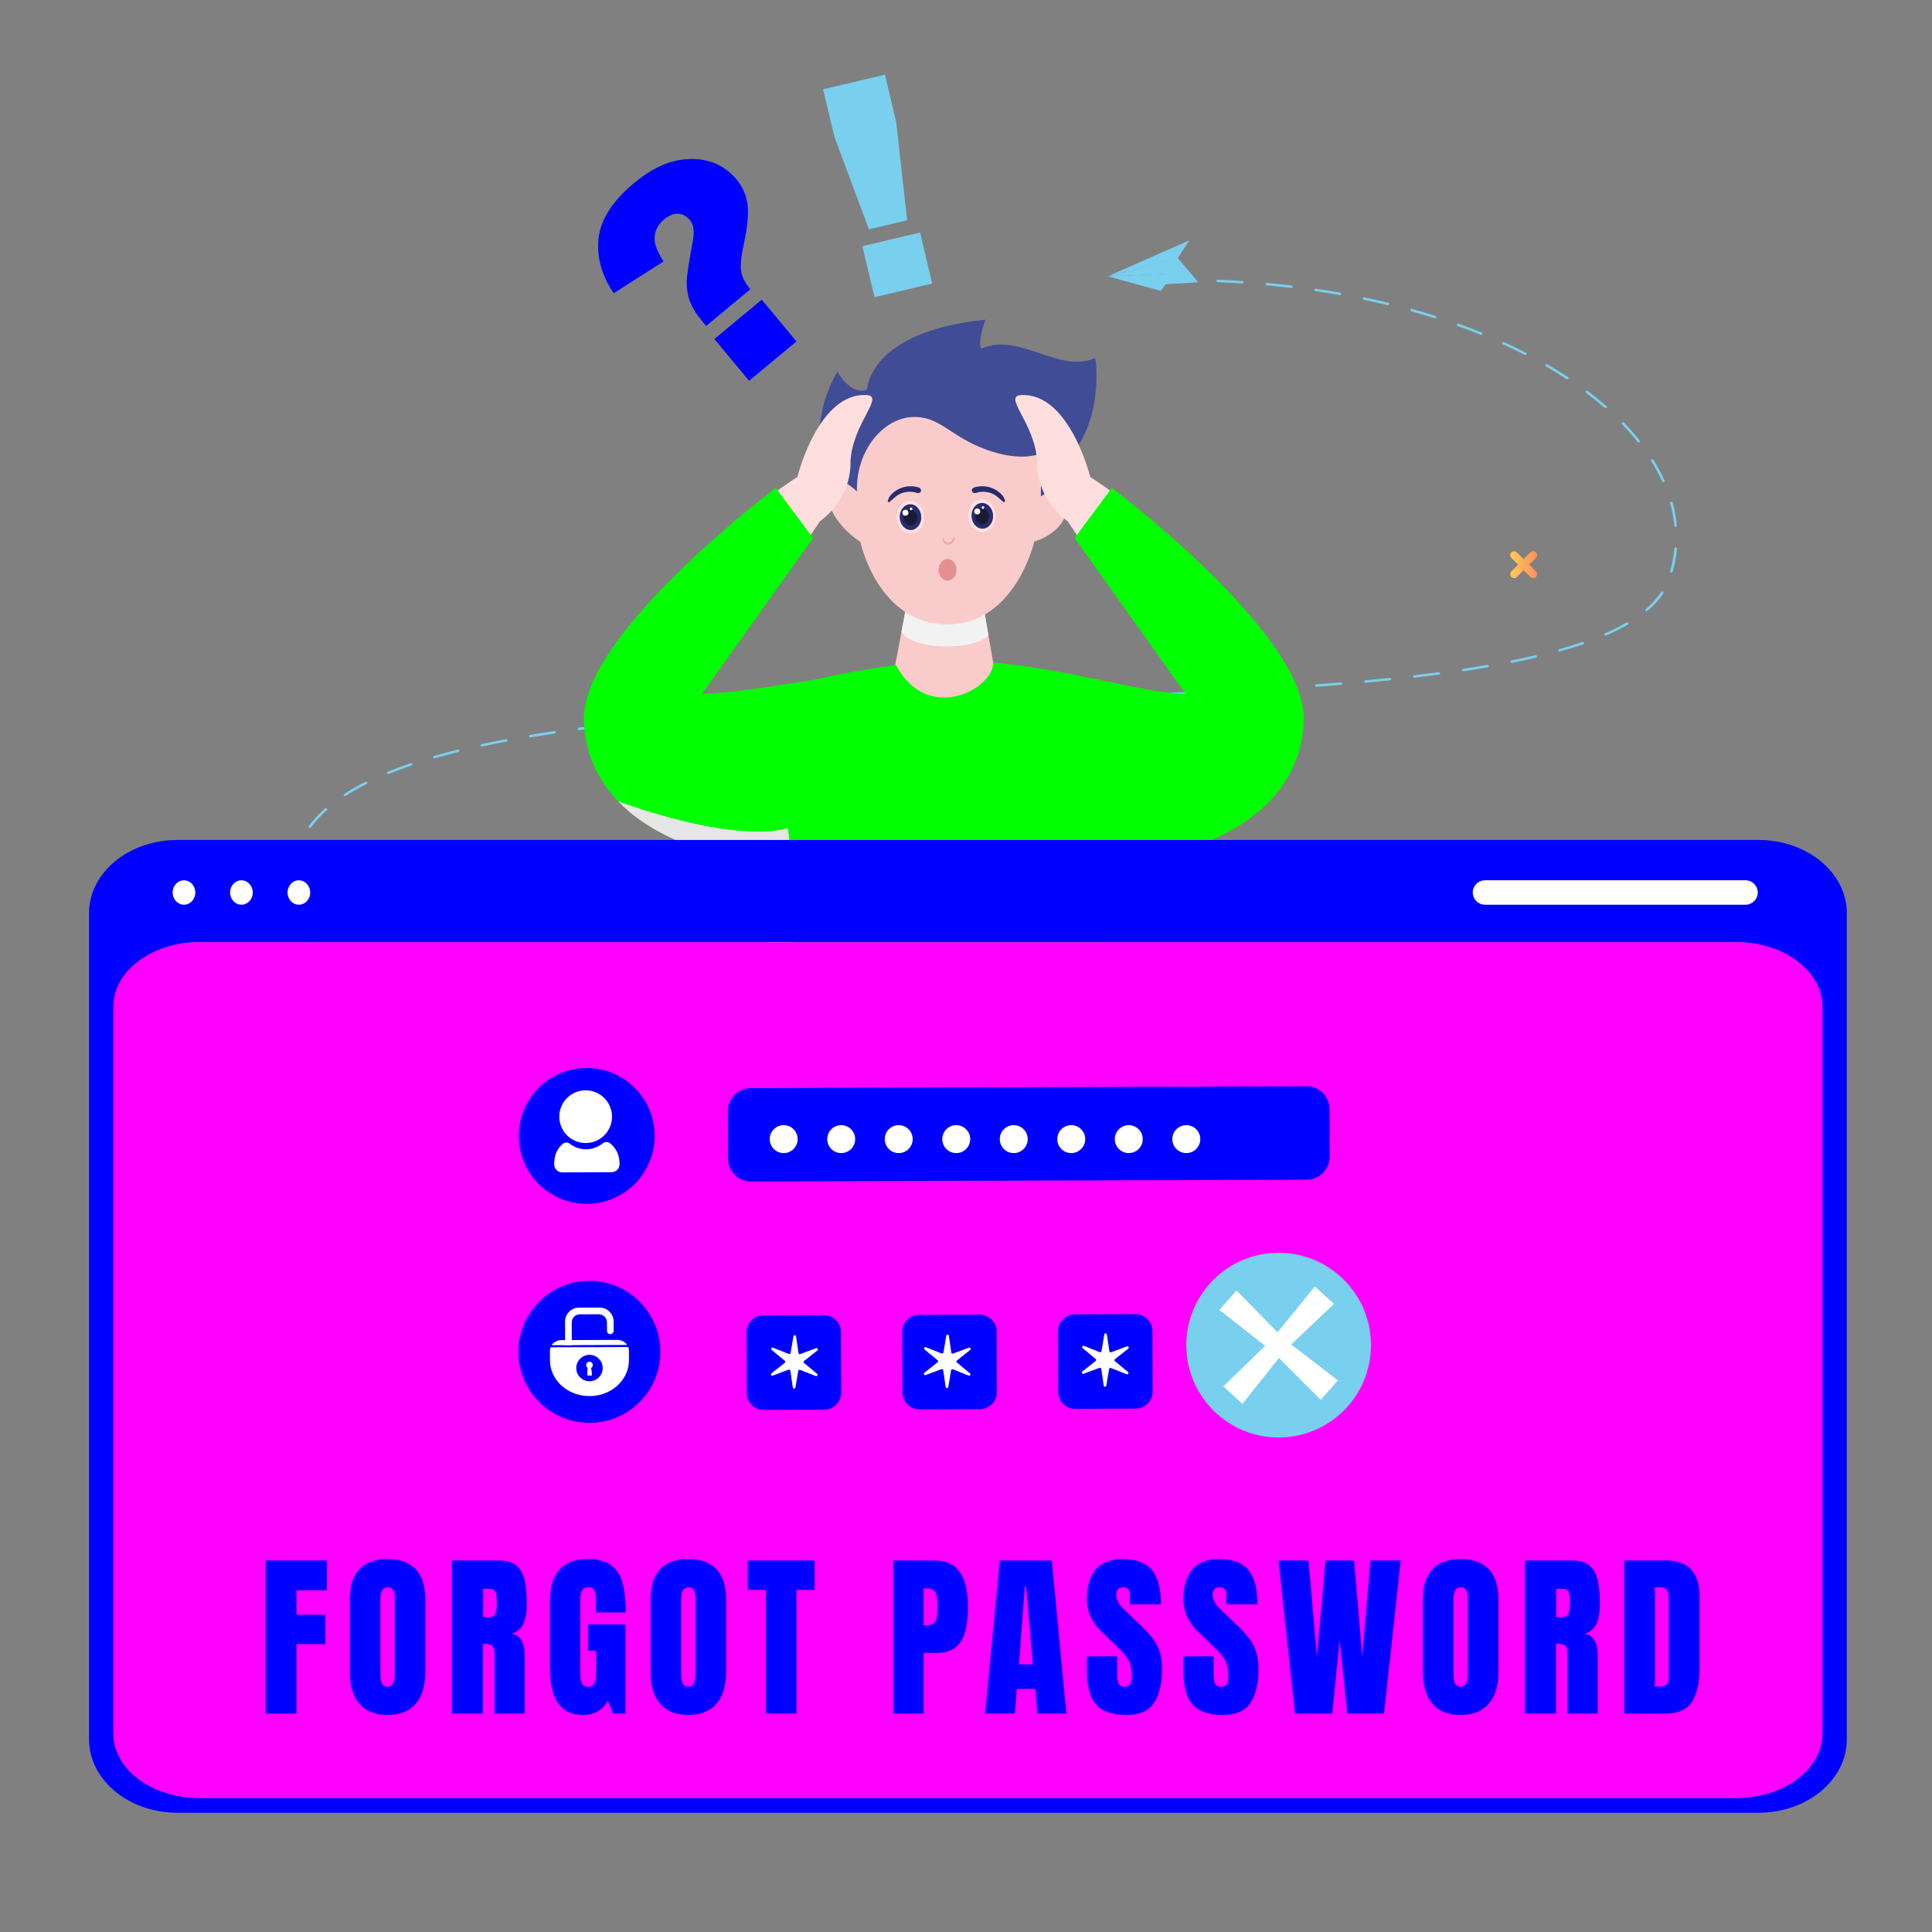 <?xml version="1.0" encoding="utf-8"?>
<!-- Generator: Adobe Illustrator 15.0.0, SVG Export Plug-In  -->
<!DOCTYPE svg>
<svg version="1.2" baseProfile="tiny"
	 xmlns="http://www.w3.org/2000/svg" xmlns:xlink="http://www.w3.org/1999/xlink" xmlns:a="http://ns.adobe.com/AdobeSVGViewerExtensions/3.0/"
	 x="0px" y="0px" width="130px" height="130px" viewBox="-5.991 -5.023 130 130" xml:space="preserve">
<rect x="-5.991" y="-5.023" width="130" height="130" fill="#808080" stroke="none"/>
<defs>
</defs>
<path fill="#79cfee" d="M31.888,67.041c0.046,0,0.085-0.032,0.089-0.076c0.004-0.047-0.032-0.087-0.082-0.091
	c-0.271-0.021-0.548-0.048-0.823-0.079c-0.049-0.006-0.093,0.027-0.099,0.073c-0.006,0.046,0.029,0.088,0.078,0.093
	c0.278,0.032,0.557,0.059,0.83,0.08C31.883,67.041,31.886,67.041,31.888,67.041z"/>
<path fill="#79cfee" d="M29.409,66.719c-0.534-0.097-1.08-0.212-1.621-0.343c-0.048-0.012-0.076-0.058-0.064-0.103
	s0.06-0.071,0.108-0.061c0.538,0.131,1.08,0.245,1.61,0.341c0.048,0.009,0.08,0.053,0.071,0.099
	c-0.008,0.04-0.046,0.067-0.088,0.067C29.42,66.72,29.415,66.72,29.409,66.719z M26.192,65.941
	c-0.524-0.158-1.052-0.334-1.567-0.521c-0.046-0.017-0.069-0.064-0.051-0.108c0.018-0.043,0.069-0.064,0.115-0.048
	c0.512,0.186,1.036,0.359,1.557,0.517c0.047,0.015,0.073,0.062,0.058,0.105c-0.012,0.036-0.047,0.059-0.085,0.059
	C26.21,65.945,26.201,65.944,26.192,65.941z M23.092,64.817c-0.507-0.216-1.01-0.446-1.493-0.686
	c-0.043-0.021-0.06-0.072-0.038-0.113c0.023-0.041,0.077-0.057,0.121-0.035c0.48,0.237,0.979,0.467,1.483,0.682
	c0.045,0.02,0.065,0.068,0.044,0.111c-0.015,0.03-0.047,0.049-0.081,0.049C23.116,64.825,23.104,64.823,23.092,64.817z
	 M20.154,63.36c-0.481-0.276-0.948-0.566-1.388-0.861c-0.04-0.027-0.049-0.079-0.021-0.117c0.029-0.038,0.084-0.047,0.125-0.02
	c0.437,0.293,0.9,0.581,1.377,0.854c0.042,0.024,0.055,0.076,0.029,0.116c-0.017,0.025-0.046,0.04-0.076,0.04
	C20.184,63.373,20.168,63.369,20.154,63.36z M17.452,61.54c-0.436-0.347-0.845-0.706-1.218-1.067
	c-0.034-0.033-0.033-0.086,0.002-0.118s0.092-0.032,0.126,0.001c0.369,0.357,0.774,0.713,1.206,1.056
	c0.038,0.03,0.042,0.083,0.011,0.118c-0.018,0.021-0.043,0.03-0.068,0.03C17.489,61.56,17.469,61.553,17.452,61.54z M15.146,59.286
	c-0.349-0.434-0.653-0.877-0.906-1.317c-0.023-0.041-0.007-0.092,0.037-0.114c0.043-0.021,0.097-0.007,0.121,0.034
	c0.248,0.434,0.547,0.869,0.891,1.296c0.03,0.037,0.022,0.089-0.017,0.117c-0.016,0.012-0.035,0.018-0.054,0.018
	C15.19,59.319,15.163,59.308,15.146,59.286z M13.593,56.521c-0.167-0.515-0.267-1.035-0.297-1.547
	c-0.003-0.046,0.035-0.085,0.084-0.088c0.05-0.004,0.091,0.033,0.094,0.079c0.03,0.499,0.127,1.006,0.29,1.507
	c0.014,0.044-0.012,0.091-0.06,0.105c-0.008,0.002-0.017,0.003-0.026,0.003C13.64,56.58,13.604,56.557,13.593,56.521z
	 M13.485,53.501c-0.048-0.009-0.079-0.053-0.069-0.099c0.108-0.501,0.285-1.004,0.527-1.494c0.021-0.042,0.073-0.06,0.118-0.041
	c0.044,0.02,0.064,0.069,0.043,0.111c-0.235,0.478-0.408,0.968-0.514,1.457c-0.008,0.04-0.045,0.067-0.087,0.067
	C13.498,53.503,13.491,53.502,13.485,53.501z M14.811,50.671c-0.04-0.027-0.049-0.079-0.021-0.117
	c0.102-0.133,0.209-0.267,0.32-0.397c0.227-0.268,0.485-0.532,0.768-0.784c0.036-0.032,0.092-0.03,0.126,0.003
	c0.034,0.034,0.032,0.086-0.003,0.119c-0.276,0.247-0.529,0.505-0.751,0.767c-0.109,0.128-0.215,0.26-0.314,0.391
	c-0.018,0.023-0.045,0.035-0.073,0.035C14.845,50.688,14.827,50.682,14.811,50.671z M17.149,48.512
	c-0.028-0.038-0.018-0.09,0.022-0.117c0.431-0.279,0.909-0.552,1.421-0.81c0.043-0.022,0.097-0.006,0.12,0.035
	c0.023,0.041,0.007,0.091-0.036,0.113c-0.507,0.255-0.979,0.525-1.404,0.8c-0.016,0.01-0.033,0.015-0.051,0.015
	C17.194,48.548,17.166,48.535,17.149,48.512z M20.044,47.018c-0.02-0.042,0.001-0.092,0.046-0.11
	c0.484-0.197,1.004-0.39,1.546-0.574c0.046-0.016,0.098,0.007,0.114,0.05c0.017,0.044-0.007,0.092-0.054,0.107
	c-0.538,0.183-1.055,0.375-1.536,0.57c-0.011,0.005-0.023,0.007-0.035,0.007C20.091,47.069,20.059,47.05,20.044,47.018z
	 M23.154,45.947c-0.015-0.044,0.012-0.091,0.059-0.105c0.509-0.146,1.046-0.29,1.598-0.426c0.047-0.012,0.096,0.015,0.109,0.06
	s-0.016,0.091-0.063,0.103c-0.549,0.136-1.085,0.279-1.591,0.424c-0.009,0.002-0.018,0.003-0.026,0.003
	C23.201,46.006,23.166,45.983,23.154,45.947z M26.357,45.144c-0.011-0.045,0.019-0.09,0.067-0.101
	c0.523-0.112,1.069-0.223,1.623-0.328c0.048-0.009,0.095,0.021,0.105,0.066s-0.021,0.09-0.07,0.099
	c-0.553,0.104-1.097,0.214-1.619,0.327c-0.006,0.001-0.013,0.002-0.02,0.002C26.403,45.209,26.367,45.183,26.357,45.144z
	 M29.606,44.523c-0.009-0.045,0.023-0.089,0.072-0.097c0.526-0.088,1.077-0.175,1.637-0.258c0.049-0.006,0.094,0.024,0.102,0.07
	c0.008,0.046-0.025,0.089-0.074,0.096c-0.559,0.083-1.108,0.17-1.633,0.257c-0.005,0.001-0.01,0.001-0.016,0.001
	C29.651,44.592,29.614,44.564,29.606,44.523z M32.88,44.032c-0.007-0.046,0.027-0.088,0.076-0.095
	c0.534-0.071,1.087-0.141,1.645-0.207c0.048-0.005,0.093,0.027,0.1,0.073s-0.028,0.088-0.077,0.094
	c-0.557,0.066-1.109,0.136-1.642,0.207c-0.004,0-0.008,0.001-0.013,0.001C32.925,44.104,32.887,44.074,32.88,44.032z M36.169,43.637
	c-0.005-0.046,0.03-0.087,0.079-0.093c0.54-0.058,1.094-0.114,1.649-0.168c0.048-0.005,0.093,0.028,0.098,0.075
	c0.005,0.046-0.03,0.087-0.079,0.092c-0.554,0.054-1.108,0.11-1.647,0.168c-0.003,0-0.007,0-0.01,0
	C36.213,43.711,36.174,43.68,36.169,43.637z M39.467,43.314c-0.005-0.046,0.031-0.087,0.08-0.091
	c0.546-0.048,1.097-0.094,1.652-0.138c0.05-0.004,0.092,0.03,0.096,0.077c0.005,0.046-0.032,0.086-0.081,0.09
	c-0.555,0.044-1.104,0.09-1.65,0.139c-0.003,0-0.005,0-0.008,0C39.51,43.391,39.471,43.358,39.467,43.314z M42.77,43.049
	c-0.004-0.046,0.033-0.086,0.082-0.09c0.548-0.04,1.1-0.079,1.654-0.115c0.048-0.001,0.092,0.031,0.095,0.078
	c0.004,0.046-0.033,0.086-0.083,0.09c-0.554,0.037-1.104,0.075-1.652,0.115c-0.002,0-0.004,0-0.007,0
	C42.813,43.126,42.773,43.093,42.77,43.049z M46.076,42.827c-0.003-0.046,0.034-0.086,0.084-0.089
	c0.549-0.033,1.1-0.066,1.654-0.097c0.048-0.003,0.091,0.033,0.095,0.079c0.002,0.046-0.035,0.086-0.084,0.089
	c-0.554,0.031-1.105,0.063-1.654,0.097c-0.002,0-0.004,0-0.006,0C46.119,42.905,46.08,42.872,46.076,42.827z M49.386,42.639
	c-0.003-0.046,0.035-0.085,0.084-0.088c0.55-0.029,1.102-0.057,1.655-0.083c0.05-0.003,0.091,0.033,0.094,0.08
	c0.002,0.046-0.035,0.085-0.085,0.088c-0.553,0.027-1.104,0.055-1.654,0.083c-0.002,0-0.003,0-0.005,0
	C49.428,42.719,49.388,42.684,49.386,42.639z M52.696,42.477c-0.003-0.046,0.035-0.085,0.084-0.088
	c0.551-0.025,1.103-0.049,1.656-0.073c0.049-0.005,0.091,0.034,0.093,0.08c0.003,0.046-0.035,0.086-0.085,0.088
	c-0.553,0.024-1.104,0.048-1.655,0.073c-0.001,0-0.003,0-0.004,0C52.737,42.557,52.698,42.522,52.696,42.477z M56.004,42.333
	c-0.003-0.046,0.035-0.085,0.085-0.087c0.551-0.022,1.104-0.045,1.656-0.066c0.048-0.003,0.09,0.034,0.092,0.08
	c0.003,0.046-0.035,0.085-0.085,0.087c-0.553,0.021-1.104,0.044-1.655,0.066c-0.002,0-0.003,0-0.004,0
	C56.045,42.414,56.006,42.379,56.004,42.333z M59.318,42.202c-0.002-0.046,0.036-0.085,0.086-0.087
	c0.552-0.021,1.104-0.042,1.656-0.063c0.051-0.004,0.09,0.034,0.092,0.08c0.002,0.046-0.036,0.085-0.085,0.087
	c-0.552,0.021-1.104,0.042-1.656,0.063c-0.001,0-0.002,0-0.004,0C59.36,42.283,59.32,42.247,59.318,42.202z M62.631,42.077
	c-0.002-0.046,0.036-0.085,0.086-0.087l1.655-0.062c0.048-0.005,0.091,0.034,0.093,0.081s-0.036,0.085-0.085,0.087l-1.656,0.062
	c-0.002,0-0.003,0-0.004,0C62.672,42.158,62.633,42.123,62.631,42.077z M65.943,41.953c-0.002-0.046,0.036-0.085,0.085-0.087
	c0.554-0.021,1.105-0.042,1.656-0.064c0.051-0.006,0.091,0.034,0.093,0.081c0.002,0.046-0.036,0.085-0.086,0.087
	c-0.551,0.021-1.103,0.043-1.656,0.064c-0.001,0-0.002,0-0.003,0C65.984,42.033,65.945,41.998,65.943,41.953z M69.255,41.823
	c-0.002-0.046,0.036-0.085,0.085-0.087c0.555-0.022,1.106-0.045,1.656-0.069c0.048-0.003,0.091,0.034,0.093,0.08
	s-0.036,0.085-0.085,0.087c-0.55,0.023-1.102,0.046-1.656,0.069c-0.001,0-0.002,0-0.004,0
	C69.297,41.903,69.257,41.868,69.255,41.823z M72.566,41.682c-0.002-0.046,0.036-0.085,0.085-0.088
	c0.555-0.025,1.106-0.05,1.655-0.077c0.051-0.003,0.091,0.033,0.094,0.08c0.002,0.046-0.035,0.085-0.085,0.088
	c-0.549,0.026-1.101,0.052-1.655,0.077c-0.002,0-0.003,0-0.005,0C72.608,41.762,72.569,41.727,72.566,41.682z M75.877,41.523
	c-0.002-0.046,0.035-0.086,0.084-0.088c0.556-0.029,1.107-0.059,1.655-0.089c0.05-0.002,0.091,0.032,0.094,0.079
	s-0.034,0.086-0.083,0.089c-0.549,0.031-1.101,0.061-1.655,0.089c-0.002,0-0.004,0-0.006,0
	C75.919,41.602,75.88,41.567,75.877,41.523z M79.187,41.337c-0.003-0.046,0.034-0.086,0.083-0.089
	c0.556-0.034,1.107-0.069,1.653-0.106c0.049-0.002,0.092,0.031,0.096,0.078c0.003,0.046-0.034,0.086-0.083,0.09
	c-0.547,0.037-1.098,0.072-1.654,0.106c-0.002,0-0.004,0-0.006,0C79.229,41.415,79.189,41.381,79.187,41.337z M82.493,41.114
	c-0.004-0.046,0.033-0.086,0.082-0.09c0.557-0.041,1.107-0.084,1.651-0.129c0.05-0.004,0.092,0.03,0.097,0.076
	c0.004,0.046-0.032,0.086-0.081,0.091c-0.545,0.045-1.096,0.088-1.652,0.129c-0.003,0-0.005,0-0.008,0
	C82.536,41.192,82.497,41.158,82.493,41.114z M85.796,40.843c-0.004-0.046,0.031-0.087,0.081-0.092
	c0.562-0.052,1.116-0.105,1.647-0.16c0.049-0.006,0.093,0.028,0.099,0.074c0.005,0.046-0.03,0.087-0.079,0.092
	c-0.532,0.055-1.087,0.109-1.65,0.161c-0.003,0-0.006,0-0.009,0C85.84,40.918,85.801,40.886,85.796,40.843z M89.093,40.504
	c-0.007-0.046,0.028-0.088,0.077-0.094c0.561-0.065,1.113-0.133,1.643-0.202c0.048-0.007,0.094,0.025,0.101,0.071
	s-0.027,0.088-0.076,0.095c-0.53,0.069-1.083,0.138-1.646,0.203c-0.003,0-0.007,0-0.011,0
	C89.137,40.578,89.098,40.547,89.093,40.504z M92.376,40.075c-0.007-0.045,0.025-0.089,0.074-0.096
	c0.558-0.083,1.107-0.171,1.633-0.261c0.048-0.008,0.095,0.022,0.104,0.067s-0.023,0.089-0.072,0.098
	c-0.526,0.09-1.077,0.179-1.636,0.262c-0.005,0-0.01,0.001-0.015,0.001C92.421,40.146,92.383,40.116,92.376,40.075z M95.638,39.516
	c-0.01-0.045,0.021-0.09,0.069-0.1c0.558-0.111,1.1-0.228,1.611-0.348c0.049-0.011,0.097,0.016,0.108,0.061
	s-0.018,0.091-0.064,0.102c-0.515,0.121-1.059,0.238-1.619,0.35c-0.006,0.001-0.012,0.002-0.019,0.002
	C95.684,39.583,95.646,39.556,95.638,39.516z M98.854,38.764c-0.014-0.044,0.013-0.091,0.06-0.104
	c0.551-0.154,1.078-0.317,1.568-0.485c0.046-0.015,0.097,0.007,0.113,0.05c0.018,0.043-0.007,0.092-0.053,0.107
	c-0.493,0.169-1.023,0.333-1.578,0.488c-0.008,0.002-0.017,0.003-0.025,0.003C98.9,38.824,98.865,38.801,98.854,38.764z
	 M101.96,37.7c-0.021-0.042-0.001-0.092,0.044-0.111c0.526-0.229,1.013-0.472,1.444-0.723c0.042-0.024,0.097-0.012,0.123,0.028
	c0.025,0.039,0.013,0.091-0.029,0.115c-0.438,0.254-0.931,0.5-1.464,0.732c-0.012,0.005-0.024,0.008-0.037,0.008
	C102.008,37.749,101.976,37.731,101.96,37.7z M104.742,36.079c-0.033-0.034-0.03-0.087,0.007-0.119
	c0.421-0.359,0.768-0.743,1.03-1.141c0.025-0.04,0.08-0.051,0.122-0.027s0.055,0.076,0.029,0.115
	c-0.271,0.412-0.629,0.808-1.063,1.177c-0.017,0.015-0.038,0.021-0.06,0.021C104.784,36.106,104.76,36.097,104.742,36.079z
	 M106.451,33.511c-0.048-0.012-0.075-0.058-0.063-0.103c0.142-0.5,0.237-1.011,0.283-1.519c0.005-0.046,0.048-0.081,0.097-0.076
	c0.049,0.004,0.085,0.044,0.081,0.091c-0.047,0.518-0.145,1.038-0.288,1.547c-0.011,0.037-0.047,0.062-0.086,0.062
	C106.467,33.514,106.459,33.513,106.451,33.511z M106.668,30.352c-0.048-0.503-0.143-1.014-0.281-1.517
	c-0.013-0.045,0.016-0.09,0.063-0.102c0.048-0.012,0.097,0.015,0.108,0.06c0.142,0.512,0.238,1.032,0.287,1.544
	c0.004,0.046-0.032,0.087-0.081,0.091c-0.003,0-0.005,0-0.008,0C106.711,30.428,106.672,30.395,106.668,30.352z M105.854,27.376
	c-0.209-0.46-0.459-0.924-0.742-1.377c-0.025-0.04-0.012-0.091,0.031-0.115c0.042-0.024,0.097-0.01,0.122,0.029
	c0.288,0.46,0.541,0.93,0.753,1.397c0.02,0.042-0.002,0.092-0.047,0.11c-0.012,0.005-0.023,0.007-0.035,0.007
	C105.902,27.427,105.869,27.408,105.854,27.376z M104.197,24.713c-0.32-0.401-0.675-0.802-1.052-1.191
	c-0.033-0.034-0.03-0.087,0.006-0.119s0.092-0.029,0.126,0.005c0.381,0.393,0.738,0.797,1.063,1.204
	c0.029,0.037,0.021,0.089-0.018,0.117c-0.016,0.011-0.035,0.017-0.054,0.017C104.241,24.747,104.215,24.735,104.197,24.713z
	 M101.983,22.423c-0.393-0.342-0.813-0.683-1.25-1.011c-0.038-0.029-0.045-0.082-0.015-0.118c0.031-0.036,0.087-0.042,0.126-0.013
	c0.439,0.331,0.863,0.674,1.26,1.02c0.036,0.031,0.038,0.084,0.005,0.118c-0.018,0.018-0.041,0.027-0.065,0.027
	C102.022,22.445,102.001,22.438,101.983,22.423z M99.411,20.483c-0.441-0.29-0.905-0.577-1.38-0.851
	c-0.042-0.024-0.056-0.076-0.029-0.115c0.025-0.04,0.08-0.052,0.122-0.027c0.478,0.276,0.945,0.564,1.39,0.856
	c0.04,0.027,0.05,0.079,0.021,0.117c-0.017,0.023-0.045,0.036-0.073,0.036C99.444,20.499,99.427,20.494,99.411,20.483z
	 M96.603,18.854c-0.477-0.244-0.971-0.482-1.47-0.709c-0.044-0.02-0.063-0.07-0.041-0.112c0.021-0.042,0.074-0.059,0.119-0.039
	c0.501,0.228,0.998,0.468,1.477,0.713c0.043,0.022,0.06,0.073,0.035,0.114c-0.016,0.028-0.046,0.044-0.078,0.044
	C96.631,18.865,96.616,18.861,96.603,18.854z M93.63,17.5c-0.498-0.202-1.013-0.397-1.531-0.583
	c-0.046-0.017-0.068-0.065-0.051-0.108s0.069-0.065,0.114-0.048c0.521,0.186,1.038,0.383,1.538,0.585
	c0.046,0.019,0.066,0.067,0.047,0.11c-0.015,0.032-0.047,0.051-0.082,0.051C93.653,17.507,93.642,17.505,93.63,17.5z M90.544,16.393
	c-0.516-0.164-1.046-0.321-1.575-0.468c-0.048-0.013-0.074-0.06-0.061-0.104s0.063-0.07,0.111-0.057
	c0.531,0.148,1.063,0.306,1.581,0.47c0.047,0.015,0.072,0.063,0.056,0.106c-0.012,0.035-0.047,0.057-0.084,0.057
	C90.563,16.397,90.554,16.396,90.544,16.393z M87.376,15.51c-0.528-0.128-1.069-0.25-1.607-0.363c-0.048-0.01-0.078-0.055-0.067-0.1
	c0.011-0.045,0.059-0.073,0.106-0.063c0.539,0.113,1.082,0.235,1.612,0.364c0.048,0.012,0.077,0.057,0.064,0.102
	c-0.011,0.038-0.047,0.063-0.086,0.063C87.391,15.512,87.383,15.511,87.376,15.51z M84.15,14.833
	c-0.537-0.095-1.085-0.185-1.629-0.265c-0.049-0.007-0.082-0.05-0.074-0.096c0.007-0.046,0.053-0.077,0.102-0.07
	c0.546,0.081,1.096,0.17,1.634,0.266c0.049,0.009,0.081,0.053,0.071,0.098c-0.008,0.04-0.045,0.068-0.087,0.068
	C84.161,14.835,84.155,14.834,84.15,14.833z M80.885,14.351c-0.541-0.064-1.094-0.122-1.643-0.172
	c-0.049-0.004-0.085-0.045-0.08-0.092c0.005-0.046,0.049-0.081,0.097-0.075c0.551,0.05,1.105,0.108,1.648,0.173
	c0.049,0.005,0.083,0.047,0.077,0.093c-0.006,0.042-0.044,0.074-0.089,0.074C80.893,14.352,80.889,14.352,80.885,14.351z
	 M77.595,14.051c-0.544-0.035-1.1-0.063-1.65-0.084c-0.05-0.002-0.088-0.041-0.086-0.087s0.044-0.086,0.093-0.081
	c0.553,0.021,1.11,0.05,1.655,0.085c0.049,0.003,0.086,0.043,0.083,0.089c-0.003,0.044-0.042,0.079-0.089,0.079
	C77.599,14.052,77.597,14.051,77.595,14.051z"/>
<path fill="#79cfee" d="M74.273,13.925c0.049,0,0.089-0.037,0.09-0.083c0-0.046-0.039-0.084-0.088-0.085
	c-0.277-0.003-0.555-0.005-0.833-0.005c-0.05,0-0.089,0.038-0.089,0.084s0.039,0.083,0.089,0.083
	C73.72,13.919,73.997,13.921,74.273,13.925L74.273,13.925z"/>
<polygon fill="#79cfee" points="74.644,13.974 71.905,14.138 72.725,12.829 "/>
<polygon fill="#79cfee" points="72.12,14.55 68.55,13.573 72.972,13.371 "/>
<polygon fill="#79cfee" points="68.547,13.569 74.033,11.152 73.254,12.351 "/>
<polygon fill="#79cfee" points="68.55,13.573 72.98,13.382 74.644,13.974 73.254,12.332 "/>
<path fill="#414C96" d="M51.057,29.325c0,0-3.744-4.012-0.707-9.341c0,0,0.917,1.662,2.006,1.204c0,0,0.058-3.897,7.966-4.699
	c0,0-0.573,1.547-0.286,1.949c2.607-1.146,5.138,1.7,7.679,0.63c0,0,0.702,4.516-2.22,7.151c0,0,0.443,1.56-0.588,3.107
	C63.874,30.872,51.057,29.325,51.057,29.325z"/>
<path fill="#F9CBCB" d="M60.921,40.054c-0.703,3.841-6.263,3.702-6.735,0l0.48-2.559l0.848-4.521l0.018-0.098h4.147l0.018,0.098
	l0.822,4.757L60.921,40.054z"/>
<path fill="#F2F2F2" d="M60.519,37.731c-1.059,1.07-5.095,0.993-5.853-0.236l0.848-4.521h4.183L60.519,37.731z"/>
<path fill="#F9CBCB" d="M51.67,28.045c0,0-1.76-1.721-1.926-0.051c-0.197,1.977,2.157,3.447,2.157,3.447s1.174,5.548,5.866,5.548
	c4.56,0,5.836-5.571,5.836-5.571s2.69-0.734,2.119-3.058c-0.271-1.103-1.673,0.024-1.673,0.024v-2.903c0,0-1.435,0.729-4.203-0.459
	c-2.004-0.859-2.718-2.054-4.431-1.986C53.464,23.114,51.594,25.257,51.67,28.045z"/>
<path fill="#FFDEDE" d="M67.268,50.618c9.602-3.746,13.966-5.112,13.827-7.38c-0.349-5.683-8.024-12.386-13.729-16.172
	c0,0-1.394-5.685-4.651-5.505c-1.255,0.069,0.927,1.883,1.076,4.423c-0.061,2.66,2.045,4.054,2.045,4.054
	c5.006,7.419,6.504,9.523,8.676,11.711c-1.133,0.587-3.71,0.936-6.975,1.844L67.268,50.618z"/>
<path fill="#FFDEDE" d="M47.763,50.618c-9.603-3.746-13.966-5.112-13.827-7.38c0.348-5.683,8.023-12.386,13.729-16.172
	c0,0,1.394-5.685,4.65-5.505c1.256,0.069-0.926,1.883-1.075,4.423c0.06,2.66-2.046,4.054-2.046,4.054
	c-5.006,7.419-6.504,9.523-8.675,11.711c1.133,0.587,3.71,0.936,6.974,1.844L47.763,50.618z"/>
<path fill="#00FF00" d="M81.731,43.326c0.052-5.781-12.91-15.521-12.91-15.521l-2.505,3.375l7.457,10.473
	c-2.817-0.012-7.235-1.542-12.938-2.1c0.073,1.71-4.346,4.238-6.547,0.173c-2.05,0.277-3.98,0.649-5.636,1.02
	c-3.082,0.46-5.56,0.9-7.396,0.907l7.458-10.473l-2.506-3.375c0,0-12.961,9.74-12.91,15.521c0.037,4.119,3.042,8.421,12.126,9.811
	c0,0,0,0,0,0.001c0.016,0.133,0.029,0.267,0.042,0.401c0.013,0.123,0.025,0.246,0.036,0.371c0.016,0.147,0.027,0.294,0.04,0.442
	c0.018,0.204,0.034,0.409,0.05,0.614c0.014,0.189,0.027,0.379,0.038,0.569c0.037,0.599,0.063,1.199,0.073,1.796
	c0.003,0.079,0.004,0.158,0.004,0.239c0.003,0.159,0.004,0.318,0.004,0.478c0,4.449-0.498,9.402-1.911,14.022h26.791
	c-1.71-5.856-2.378-10.223-2.406-15.499c-0.007-1.136,0.114-2.236,0.319-3.285C78.449,52.086,81.694,47.607,81.731,43.326z"/>
<path fill="#E6E6E6" d="M45.35,72.071H43.8c1.413-4.62,1.911-9.573,1.911-14.022c0-0.159-0.001-0.318-0.004-0.478
	c0-0.081-0.001-0.16-0.004-0.239c-0.011-0.598-0.036-1.197-0.073-1.796c-0.011-0.19-0.024-0.38-0.038-0.569
	c-0.016-0.205-0.032-0.41-0.05-0.614c-0.013-0.147-0.026-0.295-0.04-0.442c-0.011-0.125-0.023-0.248-0.036-0.371
	c-0.013-0.135-0.026-0.268-0.042-0.401c-4.849-0.742-7.964-2.313-9.822-4.243c1.795,0.65,6.144,2.082,9.539,2.034
	c0.673-0.007,1.309-0.075,1.88-0.217c0,0,0.157,0.989,0.281,2.662C47.589,57.224,47.707,64.701,45.35,72.071z"/>
<ellipse transform="matrix(0.999 -0.055 0.055 0.999 -1.552 3.08)" fill="#FFE0E0" cx="55.24" cy="29.769" rx="0.924" ry="1.102"/>
<ellipse transform="matrix(0.999 -0.055 0.055 0.999 -1.549 3.074)" fill="#282B6E" cx="55.24" cy="29.768" rx="0.726" ry="0.866"/>
<ellipse transform="matrix(0.999 -0.055 0.055 0.999 -1.558 3.093)" fill="#191B36" cx="55.24" cy="29.768" rx="0.456" ry="0.543"/>
<circle fill="#FFFFFF" cx="54.935" cy="29.479" r="0.202"/>
<circle fill="#FFFFFF" cx="55.315" cy="29.22" r="0.09"/>
<path fill="#FFE0E0" d="M60.995,29.629c0.031,0.608-0.356,1.124-0.866,1.151c-0.51,0.028-0.948-0.442-0.979-1.05
	c-0.031-0.607,0.356-1.123,0.866-1.151C60.524,28.551,60.963,29.021,60.995,29.629z"/>
<ellipse transform="matrix(0.999 -0.055 0.055 0.999 -1.537 3.339)" fill="#282B6E" cx="60.072" cy="29.68" rx="0.726" ry="0.866"/>
<ellipse transform="matrix(0.999 -0.055 0.055 0.999 -1.546 3.36)" fill="#191B36" cx="60.072" cy="29.68" rx="0.456" ry="0.543"/>
<circle fill="#FFFFFF" cx="59.767" cy="29.39" r="0.202"/>
<circle fill="#FFFFFF" cx="60.147" cy="29.132" r="0.09"/>
<path fill="#282B6E" d="M55.981,27.934c-0.053-0.144-0.178-0.172-0.315-0.2c-0.122-0.024-0.247-0.038-0.372-0.039
	c-0.237-0.001-0.476,0.044-0.695,0.135c-0.193,0.081-0.368,0.19-0.525,0.329c-0.079,0.07-0.15,0.148-0.209,0.236
	c-0.06,0.089-0.077,0.179-0.114,0.278c-0.025,0.068,0.074,0.122,0.121,0.07c0.059-0.063,0.135-0.11,0.199-0.169
	c0.065-0.06,0.13-0.12,0.198-0.175c0.131-0.105,0.283-0.191,0.441-0.246c0.183-0.063,0.373-0.093,0.566-0.087
	c0.098,0.003,0.193,0.015,0.288,0.038c0.118,0.028,0.227,0.088,0.341,0.018C55.964,28.084,56.007,28.003,55.981,27.934z"/>
<path fill="#282B6E" d="M59.405,27.934c0.053-0.144,0.177-0.172,0.315-0.2c0.121-0.024,0.247-0.038,0.371-0.039
	c0.238-0.001,0.477,0.044,0.696,0.135c0.192,0.081,0.368,0.19,0.524,0.329c0.079,0.07,0.15,0.148,0.21,0.236
	c0.06,0.089,0.077,0.179,0.113,0.278c0.025,0.068-0.073,0.122-0.121,0.07c-0.059-0.063-0.135-0.11-0.199-0.169
	c-0.064-0.06-0.13-0.12-0.198-0.175c-0.13-0.105-0.282-0.191-0.44-0.246c-0.183-0.063-0.373-0.093-0.566-0.087
	c-0.098,0.003-0.193,0.015-0.288,0.038c-0.118,0.028-0.227,0.088-0.342,0.018C59.423,28.084,59.38,28.003,59.405,27.934z"/>
<ellipse fill="#E68F8F" cx="57.768" cy="33.319" rx="0.601" ry="0.729"/>
<path fill="#EDA8A8" d="M58.232,31.161c-0.026-0.041-0.082-0.04-0.107,0c-0.016,0.023-0.014,0.047-0.018,0.073
	c-0.003,0.02-0.009,0.039-0.016,0.057c-0.014,0.036-0.035,0.069-0.061,0.097c-0.056,0.06-0.131,0.099-0.213,0.1
	c-0.173,0.002-0.298-0.162-0.324-0.319c-0.006-0.032-0.055-0.029-0.062,0c-0.021,0.084-0.007,0.172,0.039,0.245
	c0.047,0.073,0.114,0.134,0.193,0.169c0.171,0.076,0.367,0.018,0.483-0.127c0.033-0.041,0.058-0.084,0.076-0.134
	C58.241,31.275,58.261,31.206,58.232,31.161z"/>
<path fill="#0000FF" d="M112.328,51.496H5.95c-3.286,0-5.95,2.204-5.95,4.924v55.601c0,2.72,2.664,4.933,5.95,4.933h106.378
	c3.286,0,5.949-2.213,5.949-4.933V56.419C118.277,53.699,115.614,51.496,112.328,51.496z M116.634,111.624
	c0,2.397-2.591,4.333-5.794,4.333H7.425c-3.191,0-5.782-1.936-5.782-4.333V62.718c0-2.398,2.591-4.344,5.782-4.344H110.84
	c3.203,0,5.794,1.945,5.794,4.344V111.624z"/>
<path fill="#FF00FF" d="M116.634,62.718v48.906c0,2.397-2.591,4.333-5.794,4.333H7.425c-3.191,0-5.782-1.936-5.782-4.333V62.718
	c0-2.398,2.591-4.344,5.782-4.344H110.84C114.043,58.374,116.634,60.319,116.634,62.718z"/>
<ellipse fill="#FFFFFF" cx="14.12" cy="55.032" rx="0.763" ry="0.822"/>
<ellipse fill="#FFFFFF" cx="10.255" cy="55.032" rx="0.763" ry="0.822"/>
<ellipse fill="#FFFFFF" cx="6.389" cy="55.032" rx="0.763" ry="0.822"/>
<path fill="#FFFFFF" d="M93.93,55.854h17.534c0.453,0,0.821-0.368,0.821-0.822l0,0c0-0.454-0.368-0.822-0.821-0.822H93.93
	c-0.454,0-0.821,0.368-0.821,0.822l0,0C93.108,55.486,93.476,55.854,93.93,55.854z"/>
<path fill="#0000FF" d="M11.887,110.279V99.975h4.122v2.008h-2.049v1.64h1.944v1.985h-1.944v4.672H11.887z M20.089,110.373
	c-0.824,0-1.453-0.249-1.888-0.746c-0.436-0.498-0.653-1.217-0.653-2.158v-4.895c0-0.882,0.215-1.552,0.647-2.008
	c0.431-0.457,1.063-0.686,1.894-0.686s1.463,0.229,1.894,0.686c0.431,0.456,0.647,1.126,0.647,2.008v4.895
	c0,0.941-0.218,1.66-0.653,2.158C21.542,110.124,20.913,110.373,20.089,110.373z M20.106,108.476c0.312,0,0.468-0.302,0.468-0.907
	v-5.029c0-0.508-0.152-0.761-0.457-0.761c-0.344,0-0.515,0.259-0.515,0.778v5.023c0,0.32,0.039,0.55,0.117,0.688
	C19.798,108.407,19.927,108.476,20.106,108.476z M24.421,110.279V99.975h3.162c0.527,0,0.925,0.12,1.194,0.36
	c0.269,0.24,0.45,0.575,0.542,1.007s0.138,0.938,0.138,1.52c0,0.562-0.071,1.011-0.214,1.347s-0.411,0.567-0.805,0.696
	c0.324,0.066,0.551,0.228,0.682,0.483s0.196,0.586,0.196,0.992v3.899h-2.032v-4.034c0-0.301-0.062-0.486-0.185-0.559
	s-0.321-0.108-0.594-0.108v4.701H24.421z M26.517,103.792h0.498c0.285,0,0.427-0.311,0.427-0.931c0-0.402-0.031-0.666-0.094-0.791
	s-0.18-0.187-0.352-0.187h-0.48V103.792z M33.22,110.373c-1.472,0-2.208-1.054-2.208-3.161v-4.444c0-1.925,0.843-2.887,2.53-2.887
	c0.694,0,1.227,0.14,1.598,0.419c0.371,0.279,0.626,0.686,0.767,1.221c0.141,0.534,0.211,1.187,0.211,1.955h-2.014v-0.913
	c0-0.223-0.03-0.409-0.091-0.56c-0.061-0.149-0.187-0.225-0.378-0.225c-0.238,0-0.395,0.08-0.471,0.239
	c-0.076,0.16-0.114,0.336-0.114,0.527v4.994c0,0.277,0.036,0.503,0.108,0.677s0.214,0.26,0.424,0.26c0.219,0,0.364-0.086,0.437-0.26
	s0.108-0.403,0.108-0.688v-1.47h-0.55v-1.779h2.517v6.001h-0.825l-0.352-0.866C34.559,110.053,33.993,110.373,33.22,110.373z
	 M40.326,110.373c-0.823,0-1.452-0.249-1.888-0.746c-0.436-0.498-0.652-1.217-0.652-2.158v-4.895c0-0.882,0.215-1.552,0.646-2.008
	c0.432-0.457,1.063-0.686,1.894-0.686c0.832,0,1.463,0.229,1.895,0.686c0.432,0.456,0.647,1.126,0.647,2.008v4.895
	c0,0.941-0.218,1.66-0.653,2.158C41.779,110.124,41.15,110.373,40.326,110.373z M40.345,108.476c0.312,0,0.468-0.302,0.468-0.907
	v-5.029c0-0.508-0.152-0.761-0.456-0.761c-0.344,0-0.516,0.259-0.516,0.778v5.023c0,0.32,0.039,0.55,0.117,0.688
	S40.165,108.476,40.345,108.476z M45.543,110.279v-8.325h-1.224v-1.979h4.508v1.979h-1.224v8.325H45.543z M54.13,110.279V99.975
	h2.723c0.57,0,1.021,0.127,1.355,0.381s0.572,0.614,0.717,1.083s0.217,1.026,0.217,1.674c0,0.625-0.061,1.169-0.182,1.631
	c-0.12,0.463-0.336,0.821-0.646,1.075c-0.311,0.253-0.75,0.38-1.32,0.38h-0.837v4.081H54.13z M56.156,104.349h0.117
	c0.382,0,0.616-0.107,0.702-0.322s0.129-0.531,0.129-0.948c0-0.391-0.042-0.692-0.126-0.905c-0.084-0.212-0.282-0.319-0.595-0.319
	h-0.228V104.349z M60.294,110.279l0.996-10.305h3.495l0.978,10.305h-1.949l-0.146-1.663h-1.241l-0.129,1.663H60.294z
	 M62.572,106.972h0.937l-0.451-5.24h-0.094L62.572,106.972z M69.802,110.373c-0.94,0-1.618-0.234-2.034-0.703
	c-0.416-0.468-0.624-1.213-0.624-2.236v-1.007h2.038v1.288c0,0.238,0.036,0.425,0.108,0.559c0.072,0.136,0.197,0.202,0.377,0.202
	c0.188,0,0.317-0.054,0.39-0.163s0.108-0.289,0.108-0.539c0-0.316-0.031-0.58-0.094-0.793s-0.171-0.416-0.325-0.609
	s-0.368-0.419-0.641-0.676l-0.926-0.879c-0.69-0.651-1.036-1.397-1.036-2.236c0-0.878,0.204-1.548,0.612-2.009
	c0.407-0.46,0.998-0.69,1.771-0.69c0.945,0,1.615,0.252,2.012,0.756c0.396,0.503,0.594,1.268,0.594,2.295h-2.096v-0.709
	c0-0.141-0.04-0.25-0.12-0.327c-0.08-0.078-0.188-0.117-0.325-0.117c-0.163,0-0.283,0.046-0.359,0.137
	c-0.076,0.092-0.114,0.21-0.114,0.354s0.039,0.301,0.117,0.469s0.231,0.361,0.462,0.579l1.188,1.142
	c0.238,0.227,0.457,0.466,0.656,0.718s0.359,0.545,0.48,0.878c0.12,0.334,0.181,0.741,0.181,1.221c0,0.969-0.178,1.727-0.535,2.275
	C71.31,110.099,70.688,110.373,69.802,110.373z M76.294,110.373c-0.94,0-1.618-0.234-2.034-0.703
	c-0.416-0.468-0.624-1.213-0.624-2.236v-1.007h2.038v1.288c0,0.238,0.036,0.425,0.108,0.559c0.072,0.136,0.197,0.202,0.377,0.202
	c0.188,0,0.317-0.054,0.39-0.163s0.108-0.289,0.108-0.539c0-0.316-0.031-0.58-0.094-0.793s-0.171-0.416-0.325-0.609
	s-0.368-0.419-0.641-0.676l-0.925-0.879c-0.691-0.651-1.037-1.397-1.037-2.236c0-0.878,0.204-1.548,0.612-2.009
	c0.407-0.46,0.998-0.69,1.771-0.69c0.944,0,1.614,0.252,2.011,0.756c0.396,0.503,0.595,1.268,0.595,2.295h-2.097v-0.709
	c0-0.141-0.04-0.25-0.12-0.327c-0.08-0.078-0.188-0.117-0.325-0.117c-0.163,0-0.283,0.046-0.359,0.137
	c-0.076,0.092-0.114,0.21-0.114,0.354s0.039,0.301,0.117,0.469s0.232,0.361,0.462,0.579l1.188,1.142
	c0.238,0.227,0.457,0.466,0.656,0.718s0.359,0.545,0.48,0.878c0.12,0.334,0.181,0.741,0.181,1.221c0,0.969-0.178,1.727-0.535,2.275
	C77.802,110.099,77.181,110.373,76.294,110.373z M81.147,110.279L80.04,99.975h2.015l0.568,6.505l0.579-6.505h1.921l0.55,6.505
	l0.551-6.505h2.037l-1.124,10.305h-2.471l-0.516-4.959l-0.491,4.959H81.147z M92.294,110.373c-0.823,0-1.453-0.249-1.888-0.746
	c-0.436-0.498-0.653-1.217-0.653-2.158v-4.895c0-0.882,0.216-1.552,0.647-2.008c0.431-0.457,1.063-0.686,1.894-0.686
	c0.832,0,1.463,0.229,1.895,0.686c0.431,0.456,0.646,1.126,0.646,2.008v4.895c0,0.941-0.218,1.66-0.652,2.158
	C93.747,110.124,93.117,110.373,92.294,110.373z M92.312,108.476c0.313,0,0.469-0.302,0.469-0.907v-5.029
	c0-0.508-0.152-0.761-0.457-0.761c-0.344,0-0.515,0.259-0.515,0.778v5.023c0,0.32,0.039,0.55,0.116,0.688
	C92.003,108.407,92.132,108.476,92.312,108.476z M96.626,110.279V99.975h3.162c0.526,0,0.925,0.12,1.194,0.36
	c0.269,0.24,0.449,0.575,0.541,1.007s0.138,0.938,0.138,1.52c0,0.562-0.071,1.011-0.214,1.347s-0.411,0.567-0.805,0.696
	c0.324,0.066,0.551,0.228,0.682,0.483s0.196,0.586,0.196,0.992v3.899h-2.031v-4.034c0-0.301-0.062-0.486-0.185-0.559
	s-0.321-0.108-0.595-0.108v4.701H96.626z M98.722,103.792h0.498c0.285,0,0.428-0.311,0.428-0.931c0-0.402-0.031-0.666-0.094-0.791
	s-0.18-0.187-0.352-0.187h-0.48V103.792z M103.3,110.279V99.975h2.834c0.741,0,1.3,0.206,1.674,0.617
	c0.375,0.412,0.563,1.015,0.563,1.807v4.824c0,0.977-0.171,1.729-0.513,2.261c-0.342,0.53-0.939,0.796-1.794,0.796H103.3z
	 M105.372,108.458h0.357c0.379,0,0.567-0.183,0.567-0.55v-5.316c0-0.344-0.045-0.565-0.137-0.664
	c-0.092-0.101-0.278-0.149-0.56-0.149h-0.229V108.458z"/>
<circle fill="#0000FF" cx="33.49" cy="71.409" r="4.571"/>
<circle fill="#FFFFFF" cx="33.417" cy="70.116" r="1.774"/>
<path fill="#FFFFFF" d="M35.051,71.899c-0.143-0.111-0.343-0.106-0.482,0.009c-0.305,0.25-0.695,0.401-1.121,0.402
	c-0.412,0.002-0.792-0.138-1.093-0.372c-0.144-0.112-0.347-0.108-0.484,0.01c-0.357,0.309-0.573,0.752-0.571,1.327v0.052
	c0.001,0.298,0.243,0.538,0.541,0.537l3.316-0.011c0.298-0.001,0.538-0.243,0.537-0.541v-0.052
	C35.691,72.661,35.446,72.206,35.051,71.899z"/>
<circle fill="#0000FF" cx="33.671" cy="85.94" r="4.777"/>
<path fill="#FFFFFF" d="M35.299,83.898l0.002,0.625c0,0.124-0.101,0.225-0.225,0.225c-0.062,0.001-0.119-0.024-0.159-0.065
	c-0.041-0.04-0.066-0.096-0.066-0.158l-0.002-0.568c-0.001-0.303-0.247-0.547-0.549-0.546l-1.275,0.004
	c-0.303,0.001-0.547,0.248-0.546,0.55l0.005,1.523l-0.45,0.002l-0.005-1.58c-0.002-0.52,0.418-0.943,0.938-0.944l1.387-0.005
	C34.874,82.958,35.297,83.379,35.299,83.898z"/>
<path fill="#C7CBFF" d="M33.783,87.01l0.04,0.482c0.001,0.02-0.014,0.037-0.034,0.037h-0.227c-0.02,0.001-0.036-0.017-0.034-0.036
	l0.037-0.482c-0.063-0.037-0.104-0.107-0.103-0.186c0.003-0.108,0.09-0.199,0.199-0.205c0.121-0.007,0.223,0.089,0.223,0.209
	C33.884,86.906,33.844,86.973,33.783,87.01z"/>
<path fill="#FFFFFF" d="M36.286,85.616l-5.233,0.017c-0.026,0.072-0.041,0.148-0.04,0.228l0.002,0.655
	c0.005,1.331,1.198,2.406,2.666,2.401c0.734-0.002,1.397-0.274,1.876-0.712c0.48-0.438,0.775-1.041,0.773-1.707l-0.002-0.655
	C36.327,85.764,36.313,85.688,36.286,85.616z M33.677,87.919c-0.491,0.001-0.89-0.396-0.892-0.887
	c-0.001-0.49,0.395-0.89,0.886-0.892c0.491-0.001,0.89,0.396,0.892,0.886C34.564,87.518,34.168,87.917,33.677,87.919z"/>
<path fill="#FFFFFF" d="M36.212,85.475l-5.087,0.018c0.136-0.205,0.384-0.343,0.667-0.344l3.75-0.013
	C35.826,85.135,36.075,85.271,36.212,85.475z"/>
<path fill="#C7CBFF" d="M33.783,87.01l0.04,0.482c0.001,0.02-0.014,0.037-0.034,0.037h-0.227c-0.02,0.001-0.036-0.017-0.034-0.036
	l0.037-0.482c-0.063-0.037-0.104-0.107-0.103-0.186c0.003-0.108,0.09-0.199,0.199-0.205c0.121-0.007,0.223,0.089,0.223,0.209
	C33.884,86.906,33.844,86.973,33.783,87.01z"/>
<path fill="#C7CBFF" d="M33.783,87.01l0.04,0.482c0.001,0.02-0.014,0.037-0.034,0.037h-0.227c-0.02,0.001-0.036-0.017-0.034-0.036
	l0.037-0.482c-0.063-0.037-0.104-0.107-0.103-0.186c0.003-0.108,0.09-0.199,0.199-0.205c0.121-0.007,0.223,0.089,0.223,0.209
	C33.884,86.906,33.844,86.973,33.783,87.01z"/>
<path fill="#FFFFFF" d="M33.783,87.01l0.04,0.482c0.001,0.02-0.014,0.037-0.034,0.037h-0.227c-0.02,0.001-0.036-0.017-0.034-0.036
	l0.037-0.482c-0.063-0.037-0.104-0.107-0.103-0.186c0.003-0.108,0.09-0.199,0.199-0.205c0.121-0.007,0.223,0.089,0.223,0.209
	C33.884,86.906,33.844,86.973,33.783,87.01z"/>
<path fill="#0000FF" d="M81.936,74.355L44.552,74.48c-0.855,0.003-1.551-0.688-1.554-1.544l-0.011-3.188
	c-0.003-0.855,0.688-1.552,1.544-1.555l37.384-0.124c0.855-0.003,1.551,0.688,1.554,1.544l0.011,3.188
	C83.482,73.657,82.791,74.353,81.936,74.355z"/>
<path fill="#0000FF" d="M49.447,83.473l-4.063,0.013c-0.634,0.003-1.146,0.518-1.145,1.151l0.014,4.063
	c0.002,0.633,0.518,1.146,1.151,1.144l4.063-0.014c0.634-0.002,1.146-0.518,1.144-1.151l-0.013-4.063
	C50.596,83.982,50.081,83.47,49.447,83.473z"/>
<path fill="#0000FF" d="M59.926,83.438l-4.063,0.014c-0.634,0.002-1.146,0.518-1.144,1.151l0.013,4.063
	c0.003,0.634,0.518,1.146,1.151,1.144l4.063-0.014c0.633-0.002,1.146-0.518,1.144-1.151l-0.014-4.063
	C61.075,83.947,60.56,83.436,59.926,83.438z"/>
<path fill="#0000FF" d="M70.404,83.402l-4.063,0.014c-0.634,0.002-1.146,0.518-1.144,1.151l0.014,4.063
	c0.002,0.634,0.517,1.146,1.15,1.144l4.063-0.014c0.634-0.002,1.146-0.518,1.144-1.151l-0.014-4.063
	C71.554,83.912,71.038,83.4,70.404,83.402z"/>
<path fill="#0000FF" d="M80.883,83.367l-4.063,0.014c-0.634,0.002-1.146,0.518-1.144,1.151l0.014,4.063
	c0.002,0.634,0.518,1.146,1.15,1.144l4.063-0.014c0.634-0.002,1.146-0.518,1.144-1.15l-0.014-4.063
	C82.032,83.877,81.517,83.365,80.883,83.367z"/>
<path fill="#FFFFFF" d="M47.573,84.896l0.164,1.125c0.008,0.056,0.066,0.091,0.119,0.07l1.065-0.396
	c0.096-0.035,0.167,0.091,0.087,0.154l-0.892,0.704c-0.045,0.035-0.046,0.103-0.002,0.139l0.876,0.726
	c0.078,0.064,0.004,0.189-0.091,0.151l-1.056-0.42c-0.053-0.021-0.111,0.012-0.121,0.068l-0.19,1.12
	c-0.017,0.101-0.162,0.1-0.177-0.002l-0.164-1.125c-0.008-0.056-0.065-0.09-0.119-0.07l-1.065,0.396
	c-0.096,0.036-0.167-0.091-0.087-0.153l0.893-0.705c0.044-0.035,0.045-0.103,0.001-0.139l-0.875-0.725
	c-0.079-0.065-0.005-0.19,0.09-0.152l1.056,0.42c0.054,0.021,0.112-0.012,0.122-0.067l0.189-1.121
	C47.413,84.793,47.559,84.795,47.573,84.896z"/>
<path fill="#FFFFFF" d="M57.856,84.861l0.164,1.125c0.009,0.056,0.066,0.091,0.12,0.07l1.065-0.396
	c0.096-0.036,0.167,0.091,0.087,0.154L58.4,86.52c-0.044,0.035-0.045,0.103-0.001,0.139l0.875,0.725
	c0.079,0.065,0.005,0.19-0.09,0.152l-1.056-0.42c-0.054-0.021-0.112,0.012-0.122,0.068l-0.189,1.12
	c-0.017,0.101-0.162,0.099-0.177-0.002l-0.164-1.125c-0.008-0.056-0.066-0.091-0.119-0.07l-1.066,0.396
	c-0.095,0.036-0.166-0.091-0.086-0.154l0.892-0.704c0.045-0.035,0.046-0.103,0.002-0.139l-0.876-0.725
	c-0.078-0.065-0.005-0.19,0.09-0.152l1.057,0.42c0.053,0.021,0.111-0.012,0.121-0.067l0.189-1.121
	C57.697,84.759,57.842,84.761,57.856,84.861z"/>
<path fill="#FFFFFF" d="M68.491,84.773l0.164,1.125c0.009,0.056,0.066,0.091,0.12,0.07l1.065-0.396
	c0.096-0.036,0.166,0.091,0.086,0.154l-0.892,0.704c-0.045,0.035-0.046,0.103-0.002,0.139l0.876,0.726
	c0.078,0.064,0.005,0.189-0.09,0.151l-1.057-0.42c-0.053-0.021-0.111,0.012-0.121,0.068l-0.189,1.12
	c-0.018,0.101-0.162,0.099-0.177-0.002l-0.164-1.125c-0.009-0.056-0.066-0.09-0.12-0.07l-1.065,0.396
	c-0.096,0.036-0.167-0.091-0.087-0.154l0.893-0.704c0.045-0.035,0.045-0.103,0.001-0.139l-0.875-0.725
	c-0.079-0.065-0.005-0.19,0.09-0.152l1.057,0.42c0.053,0.021,0.111-0.012,0.121-0.068l0.189-1.12
	C68.332,84.671,68.477,84.673,68.491,84.773z"/>
<path fill="#FFFFFF" d="M78.991,84.738l0.164,1.125c0.009,0.056,0.066,0.091,0.12,0.07l1.065-0.396
	c0.096-0.035,0.167,0.091,0.087,0.154l-0.893,0.704c-0.044,0.035-0.045,0.103-0.001,0.139l0.875,0.726
	c0.079,0.064,0.005,0.189-0.09,0.151l-1.056-0.42c-0.054-0.021-0.112,0.012-0.122,0.068l-0.189,1.12
	c-0.017,0.101-0.162,0.1-0.177-0.002l-0.164-1.124c-0.008-0.057-0.066-0.091-0.119-0.071l-1.066,0.396
	c-0.095,0.036-0.166-0.091-0.086-0.153l0.892-0.705c0.045-0.035,0.046-0.103,0.002-0.139l-0.876-0.725
	c-0.078-0.065-0.004-0.19,0.091-0.152l1.056,0.42c0.053,0.021,0.111-0.012,0.121-0.067l0.19-1.121
	C78.832,84.636,78.977,84.638,78.991,84.738z"/>
<circle fill="#FFFFFF" cx="46.742" cy="71.626" r="0.94"/>
<circle fill="#FFFFFF" cx="50.612" cy="71.626" r="0.94"/>
<circle fill="#FFFFFF" cx="54.482" cy="71.626" r="0.94"/>
<circle fill="#FFFFFF" cx="58.352" cy="71.626" r="0.94"/>
<circle fill="#FFFFFF" cx="62.222" cy="71.626" r="0.94"/>
<circle fill="#FFFFFF" cx="66.092" cy="71.626" r="0.94"/>
<circle fill="#FFFFFF" cx="69.962" cy="71.626" r="0.94"/>
<circle fill="#FFFFFF" cx="73.833" cy="71.626" r="0.94"/>
<circle fill="#79cfee" cx="80.046" cy="85.489" r="6.213"/>
<path fill="#FFFFFF" d="M82.88,89.168c0.387-0.436,0.772-0.871,1.158-1.307c-1.048-0.806-2.097-1.611-3.145-2.417
	c0.959-0.909,1.918-1.819,2.877-2.729c-0.43-0.393-0.858-0.786-1.288-1.18c-0.836,1.031-1.672,2.063-2.508,3.094
	c-0.921-0.939-1.842-1.879-2.762-2.818c-0.387,0.436-0.772,0.871-1.158,1.307c1.027,0.806,2.057,1.612,3.084,2.419
	c-0.938,0.909-1.878,1.818-2.816,2.727c0.43,0.394,0.858,0.786,1.288,1.18c0.818-1.03,1.636-2.061,2.454-3.091
	C81.003,87.29,81.941,88.229,82.88,89.168z"/>
<path fill="#0000FF" d="M44.501,14.441l-2.978,2.47l-0.247-0.298c-0.42-0.507-0.704-0.966-0.852-1.377
	c-0.146-0.411-0.215-0.842-0.205-1.292c0.011-0.45,0.14-1.333,0.388-2.65c0.138-0.696,0.087-1.187-0.151-1.475
	c-0.238-0.287-0.509-0.44-0.811-0.458s-0.626,0.115-0.971,0.401c-0.37,0.308-0.575,0.685-0.614,1.132
	c-0.04,0.447,0.16,1.004,0.6,1.671l-3.352,2.146c-0.823-1.204-1.163-2.441-1.021-3.709c0.142-1.269,0.944-2.51,2.407-3.724
	c1.139-0.945,2.255-1.47,3.349-1.575c1.484-0.146,2.67,0.316,3.559,1.387c0.368,0.444,0.601,0.974,0.698,1.59
	c0.097,0.616,0.014,1.537-0.25,2.76c-0.181,0.855-0.235,1.467-0.164,1.835C43.958,13.646,44.163,14.034,44.501,14.441z
	 M42.078,17.787l3.189-2.646l2.333,2.813L44.412,20.6L42.078,17.787z"/>
<path fill="#79cfee" d="M54.313,3.195l0.735,6.604l-2.572,0.609L50.153,4.18l-0.757-3.194L53.557,0L54.313,3.195z M56.734,14.056
	l-3.883,0.92l-0.813-3.434l3.883-0.92L56.734,14.056z"/>
<linearGradient id="SVGID_1_" gradientUnits="userSpaceOnUse" x1="95.629" y1="32.974" x2="97.436" y2="32.974">
	<stop  offset="0" style="stop-color:#FFCA59"/>
	<stop  offset="1" style="stop-color:#FF8F5C"/>
</linearGradient>
<path fill="url(#SVGID_1_)" d="M96.905,32.974l0.454-0.454c0.103-0.103,0.103-0.27,0-0.373c-0.104-0.103-0.271-0.103-0.373,0
	l-0.454,0.454l-0.453-0.454c-0.103-0.103-0.27-0.103-0.373,0c-0.103,0.103-0.103,0.27,0,0.373l0.454,0.454l-0.453,0.453
	c-0.103,0.103-0.103,0.27,0,0.373c0.052,0.051,0.119,0.077,0.187,0.077s0.135-0.026,0.187-0.077l0.452-0.453l0.453,0.453
	c0.052,0.051,0.119,0.077,0.187,0.077s0.135-0.026,0.187-0.077c0.103-0.103,0.103-0.27,0-0.373L96.905,32.974z"/>
</svg>
